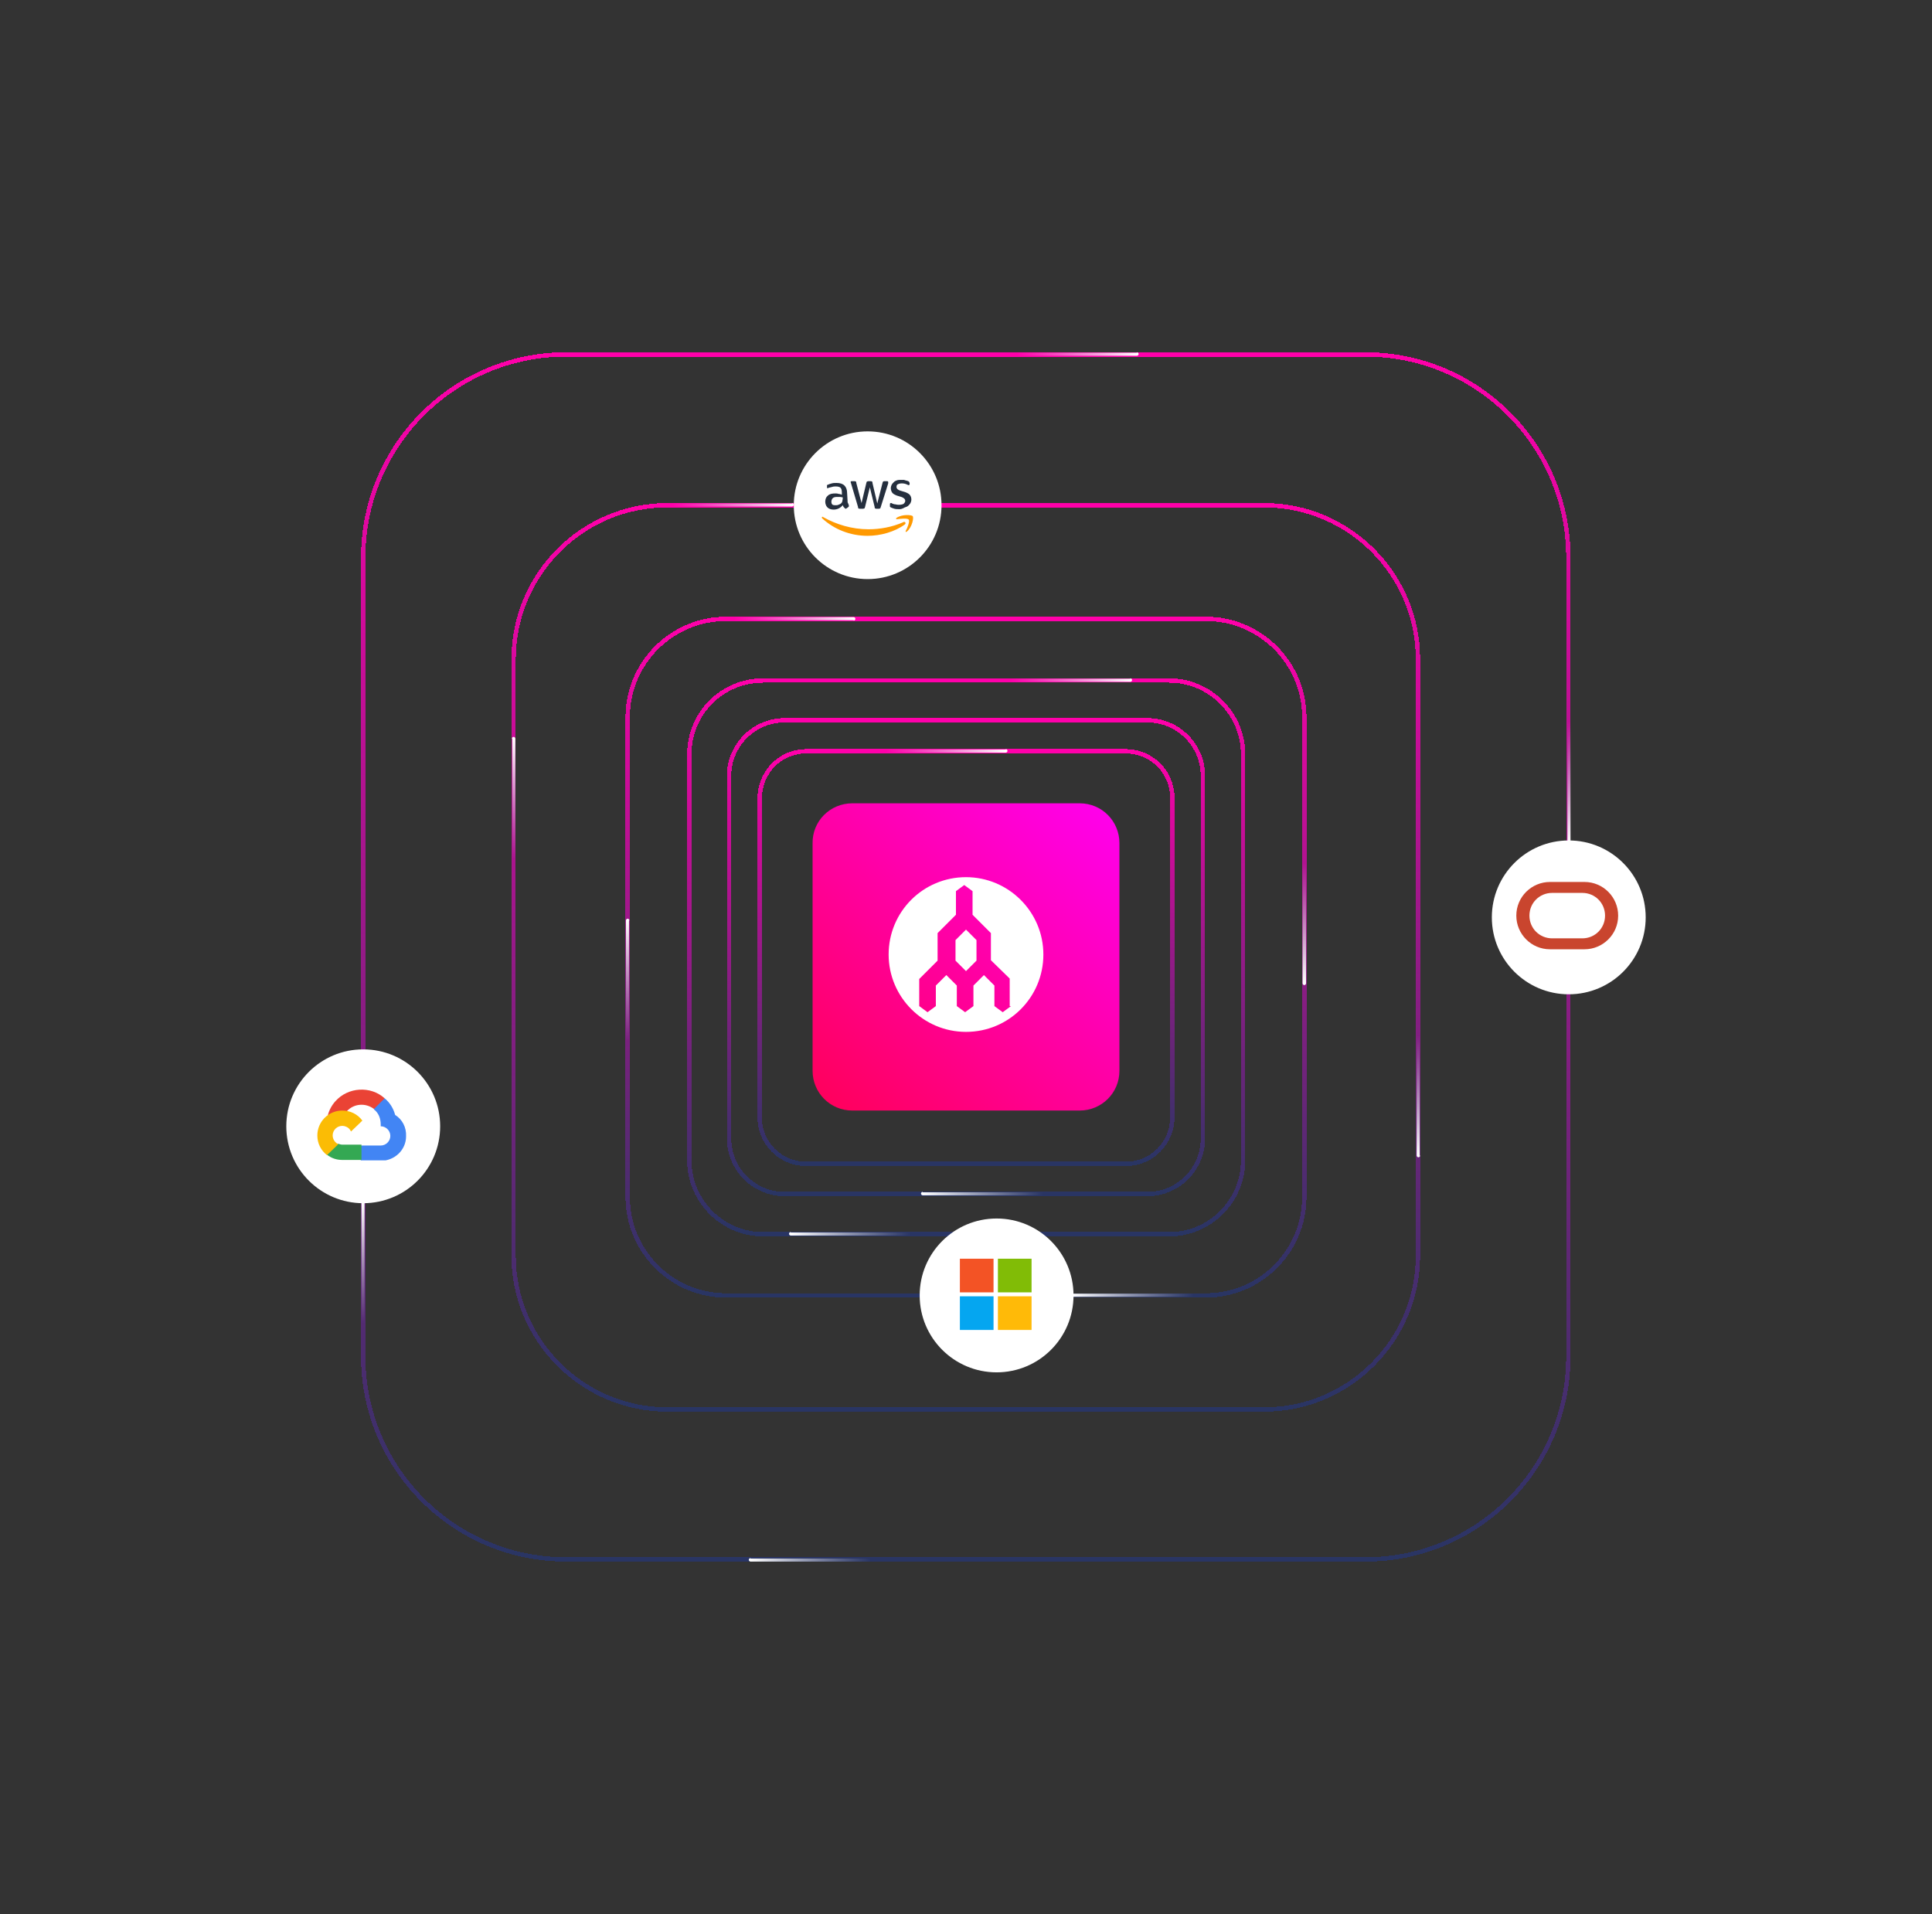 <?xml version="1.0" encoding="utf-8"?>
<!-- Generator: Adobe Illustrator 28.2.0, SVG Export Plug-In . SVG Version: 6.00 Build 0)  -->
<svg version="1.1" id="Layer_1" xmlns="http://www.w3.org/2000/svg" xmlns:xlink="http://www.w3.org/1999/xlink" x="0px" y="0px"
	 viewBox="0 0 442 438" style="enable-background:new 0 0 442 438;" xml:space="preserve">
<rect x="0" y="0" width="442" height="438" fill="#333333" stroke="none"/>
<style type="text/css">
	.st0{fill:url(#SVGID_1_);}
	.st1{fill:none;stroke:url(#SVGID_00000166642107065869385260000016115285150801382840_);}
	.st2{fill:url(#SVGID_00000172432509782623153740000015458434168819953086_);}
	.st3{fill:none;stroke:url(#SVGID_00000047036207312562788730000015051675227398235025_);}
	.st4{fill:none;stroke:url(#SVGID_00000041975903358908636720000004181354726991474865_);}
	.st5{fill:url(#SVGID_00000060734345227662548670000008524750436293767868_);}
	.st6{fill:url(#SVGID_00000019661108373125714480000010276222667038085000_);}
	.st7{fill:url(#SVGID_00000105428197223829678240000003759127101410637755_);}
	.st8{fill:none;stroke:url(#SVGID_00000083073024583063615650000017526319926540631169_);}
	.st9{fill:url(#SVGID_00000139278782723360338790000003394141543772884634_);}
	.st10{fill:url(#SVGID_00000154417335111385232320000003834482044634111900_);}
	.st11{fill:none;stroke:url(#SVGID_00000154403876956427046570000006848941036391689370_);}
	.st12{fill:url(#SVGID_00000035532915367726564480000011025532505560287112_);}
	.st13{fill:url(#SVGID_00000052076689145975149080000012881959668225177984_);}
	.st14{fill:url(#SVGID_00000101077286046088002480000018352209293422185867_);}
	.st15{fill:url(#SVGID_00000144330704590624180460000015075688550749417870_);}
	.st16{fill:none;stroke:url(#SVGID_00000047740426111840392220000007598241589561299086_);}
	.st17{fill:url(#SVGID_00000018207220420843862260000009514962426368422326_);}
	.st18{fill:url(#SVGID_00000072241363053069149730000015742015566334859406_);}
	.st19{fill:url(#SVGID_00000047035572273215769730000017352540311069245356_);}
	.st20{fill-rule:evenodd;clip-rule:evenodd;fill:#FFFFFF;}
	.st21{fill:url(#SVGID_00000067931773866569738810000012782508730822478009_);}
	.st22{fill:#FFFFFF;}
	.st23{clip-path:url(#SVGID_00000088828898768437967620000002462164670152506554_);}
	.st24{fill:#252F3E;}
	.st25{fill:#FF9900;}
	.st26{fill:url(#SVGID_00000055675207231776905130000003422741022067673231_);}
	.st27{fill-rule:evenodd;clip-rule:evenodd;fill:#C9452E;}
	.st28{clip-path:url(#SVGID_00000075874820693583285670000007055725655732652965_);}
	.st29{fill:#EA4335;}
	.st30{fill:#4285F4;}
	.st31{fill:#34A853;}
	.st32{fill:#FBBC05;}
	.st33{fill:#F35325;}
	.st34{fill:#81BC06;}
	.st35{fill:#05A6F0;}
	.st36{fill:#FFBA08;}
</style>
<g>
	<g>
		
			<linearGradient id="SVGID_1_" gradientUnits="userSpaceOnUse" x1="186.184" y1="180.557" x2="256.546" y2="258.248" gradientTransform="matrix(1 0 0 -1 0 438)">
			<stop  offset="0" style="stop-color:#FF0054"/>
			<stop  offset="1" style="stop-color:#FF00F5"/>
		</linearGradient>
		<path class="st0" d="M195,183.8H247c5.1,0,9.1,4.1,9.1,9.1V245c0,5.1-4.1,9.1-9.1,9.1H195c-5.1,0-9.1-4.1-9.1-9.1V193
			C185.8,187.9,189.9,183.8,195,183.8z"/>
	</g>
	<g>
		
			<linearGradient id="SVGID_00000092437375409561146390000015954796244762101933_" gradientUnits="userSpaceOnUse" x1="221" y1="266.29" x2="221" y2="171.71" gradientTransform="matrix(1 0 0 -1 0 438)">
			<stop  offset="0" style="stop-color:#FF00AA"/>
			<stop  offset="1" style="stop-color:#293564"/>
		</linearGradient>
		
			<path shape-rendering="crispEdges" style="fill:none;stroke:url(#SVGID_00000092437375409561146390000015954796244762101933_);" d="
			M184.4,171.9h73.2c5.8,0,10.6,4.7,10.6,10.6v73.2c0,5.8-4.7,10.6-10.6,10.6h-73.2c-5.8,0-10.6-4.7-10.6-10.6v-73.2
			C173.9,176.6,178.6,171.9,184.4,171.9z"/>
	</g>
	
		<linearGradient id="SVGID_00000015355125495374188500000006410912712865693091_" gradientUnits="userSpaceOnUse" x1="230.147" y1="266.142" x2="202.706" y2="266.142" gradientTransform="matrix(1 0 0 -1 0 438)">
		<stop  offset="0" style="stop-color:#FFFFFF"/>
		<stop  offset="1" style="stop-color:#D7DAE7;stop-opacity:0"/>
	</linearGradient>
	<path style="fill:url(#SVGID_00000015355125495374188500000006410912712865693091_);" d="M230.1,172.2c0.2,0,0.4-0.2,0.4-0.4
		s-0.2-0.4-0.4-0.4V172.2z M230.1,171.5h-29.2v0.7h29.2V171.5z"/>
	<g>
		
			<linearGradient id="SVGID_00000029009955701730323830000001768011010249103547_" gradientUnits="userSpaceOnUse" x1="221" y1="273.326" x2="221" y2="164.674" gradientTransform="matrix(1 0 0 -1 0 438)">
			<stop  offset="0" style="stop-color:#FF00AA"/>
			<stop  offset="1" style="stop-color:#293564"/>
		</linearGradient>
		
			<path shape-rendering="crispEdges" style="fill:none;stroke:url(#SVGID_00000029009955701730323830000001768011010249103547_);" d="
			M179.5,164.8h83c7,0,12.7,5.7,12.7,12.7v83c0,7-5.7,12.7-12.7,12.7h-83c-7,0-12.7-5.7-12.7-12.7v-83
			C166.8,170.5,172.5,164.8,179.5,164.8z"/>
	</g>
	<g>
		
			<linearGradient id="SVGID_00000057860194569735455960000009072359348214918564_" gradientUnits="userSpaceOnUse" x1="221" y1="282.473" x2="221" y2="155.527" gradientTransform="matrix(1 0 0 -1 0 438)">
			<stop  offset="0" style="stop-color:#FF00AA"/>
			<stop  offset="1" style="stop-color:#293564"/>
		</linearGradient>
		
			<path shape-rendering="crispEdges" style="fill:none;stroke:url(#SVGID_00000057860194569735455960000009072359348214918564_);" d="
			M174.6,155.7h92.9c9.3,0,16.9,7.6,16.9,16.9v92.9c0,9.3-7.6,16.9-16.9,16.9h-92.9c-9.3,0-16.9-7.6-16.9-16.9v-92.9
			C157.7,163.2,165.2,155.7,174.6,155.7z"/>
	</g>
	
		<linearGradient id="SVGID_00000063624986605246942050000006873628319192656301_" gradientUnits="userSpaceOnUse" x1="258.644" y1="282.326" x2="231.202" y2="282.326" gradientTransform="matrix(1 0 0 -1 0 438)">
		<stop  offset="0" style="stop-color:#FFFFFF"/>
		<stop  offset="1" style="stop-color:#D7DAE7;stop-opacity:0"/>
	</linearGradient>
	<path style="fill:url(#SVGID_00000063624986605246942050000006873628319192656301_);" d="M258.6,156c0.2,0,0.4-0.2,0.4-0.4
		s-0.2-0.4-0.4-0.4V156z M258.6,155.3h-29.2v0.7h29.2V155.3z"/>
	
		<linearGradient id="SVGID_00000036972317886808009750000014318323087837600956_" gradientUnits="userSpaceOnUse" x1="211.149" y1="164.821" x2="238.59" y2="164.821" gradientTransform="matrix(1 0 0 -1 0 438)">
		<stop  offset="0" style="stop-color:#FFFFFF"/>
		<stop  offset="1" style="stop-color:#D7DAE7;stop-opacity:0"/>
	</linearGradient>
	<path style="fill:url(#SVGID_00000036972317886808009750000014318323087837600956_);" d="M211.1,273.5c-0.2,0-0.4-0.2-0.4-0.4
		c0-0.2,0.2-0.4,0.4-0.4V273.5z M211.1,272.8h29.2v0.7h-29.2V272.8z"/>
	
		<linearGradient id="SVGID_00000118385384782975272090000015769907509228066222_" gradientUnits="userSpaceOnUse" x1="180.894" y1="155.674" x2="208.335" y2="155.674" gradientTransform="matrix(1 0 0 -1 0 438)">
		<stop  offset="0" style="stop-color:#FFFFFF"/>
		<stop  offset="1" style="stop-color:#D7DAE7;stop-opacity:0"/>
	</linearGradient>
	<path style="fill:url(#SVGID_00000118385384782975272090000015769907509228066222_);" d="M180.9,282.7c-0.2,0-0.4-0.2-0.4-0.4
		c0-0.2,0.2-0.4,0.4-0.4V282.7z M180.9,282h29.2v0.7h-29.2V282z"/>
	<g>
		
			<linearGradient id="SVGID_00000005230414898420313170000000184419969139616652_" gradientUnits="userSpaceOnUse" x1="221" y1="296.546" x2="221" y2="141.454" gradientTransform="matrix(1 0 0 -1 0 438)">
			<stop  offset="0" style="stop-color:#FF00AA"/>
			<stop  offset="1" style="stop-color:#293564"/>
		</linearGradient>
		
			<path shape-rendering="crispEdges" style="fill:none;stroke:url(#SVGID_00000005230414898420313170000000184419969139616652_);" d="
			M166.1,141.6h109.8c12.4,0,22.5,10.1,22.5,22.5v109.8c0,12.4-10.1,22.5-22.5,22.5H166.1c-12.4,0-22.5-10.1-22.5-22.5V164.1
			C143.6,151.7,153.7,141.6,166.1,141.6z"/>
	</g>
	
		<linearGradient id="SVGID_00000124882174885865986680000008373297408651589810_" gradientUnits="userSpaceOnUse" x1="245.627" y1="141.602" x2="273.068" y2="141.602" gradientTransform="matrix(1 0 0 -1 0 438)">
		<stop  offset="0" style="stop-color:#FFFFFF"/>
		<stop  offset="1" style="stop-color:#D7DAE7;stop-opacity:0"/>
	</linearGradient>
	<path style="fill:url(#SVGID_00000124882174885865986680000008373297408651589810_);" d="M245.6,296.8c-0.2,0-0.4-0.2-0.4-0.4
		c0-0.2,0.2-0.4,0.4-0.4V296.8z M245.6,296h29.2v0.7h-29.2V296z"/>
	
		<linearGradient id="SVGID_00000153682049493166433290000001935271250390034352_" gradientUnits="userSpaceOnUse" x1="195.318" y1="296.398" x2="167.877" y2="296.398" gradientTransform="matrix(1 0 0 -1 0 438)">
		<stop  offset="0" style="stop-color:#FFFFFF"/>
		<stop  offset="1" style="stop-color:#D7DAE7;stop-opacity:0"/>
	</linearGradient>
	<path style="fill:url(#SVGID_00000153682049493166433290000001935271250390034352_);" d="M195.3,142c0.2,0,0.4-0.2,0.4-0.4
		c0-0.2-0.2-0.4-0.4-0.4V142z M195.3,141.2h-29.2v0.7h29.2V141.2z"/>
	<g>
		
			<linearGradient id="SVGID_00000107568406417214092330000012256194621165337493_" gradientUnits="userSpaceOnUse" x1="221" y1="322.58" x2="221" y2="115.42" gradientTransform="matrix(1 0 0 -1 0 438)">
			<stop  offset="0" style="stop-color:#FF00AA"/>
			<stop  offset="1" style="stop-color:#293564"/>
		</linearGradient>
		
			<path shape-rendering="crispEdges" style="fill:none;stroke:url(#SVGID_00000107568406417214092330000012256194621165337493_);" d="
			M152.7,115.6h136.5c19.4,0,35.2,15.8,35.2,35.2v136.5c0,19.4-15.8,35.2-35.2,35.2H152.7c-19.4,0-35.2-15.8-35.2-35.2V150.7
			C117.6,131.3,133.3,115.6,152.7,115.6z"/>
	</g>
	
		<linearGradient id="SVGID_00000078033130444551399390000006956222835479015830_" gradientUnits="userSpaceOnUse" x1="117.568" y1="268.957" x2="117.568" y2="241.516" gradientTransform="matrix(1 0 0 -1 0 438)">
		<stop  offset="0" style="stop-color:#FFFFFF"/>
		<stop  offset="1" style="stop-color:#D7DAE7;stop-opacity:0"/>
	</linearGradient>
	<path style="fill:url(#SVGID_00000078033130444551399390000006956222835479015830_);" d="M117.9,169c0-0.2-0.2-0.4-0.4-0.4
		c-0.2,0-0.4,0.2-0.4,0.4H117.9z M117.2,169v29.2h0.7V169H117.2z"/>
	
		<linearGradient id="SVGID_00000075867650371954311340000014113735666187246504_" gradientUnits="userSpaceOnUse" x1="143.602" y1="227.443" x2="143.602" y2="200.002" gradientTransform="matrix(1 0 0 -1 0 438)">
		<stop  offset="0" style="stop-color:#FFFFFF"/>
		<stop  offset="1" style="stop-color:#D7DAE7;stop-opacity:0"/>
	</linearGradient>
	<path style="fill:url(#SVGID_00000075867650371954311340000014113735666187246504_);" d="M144,210.6c0-0.2-0.2-0.4-0.4-0.4
		s-0.4,0.2-0.4,0.4H144z M143.2,210.6v29.2h0.7v-29.2H143.2z"/>
	
		<linearGradient id="SVGID_00000001626705655316778420000001141849647835944877_" gradientUnits="userSpaceOnUse" x1="324.432" y1="173.617" x2="324.432" y2="201.058" gradientTransform="matrix(1 0 0 -1 0 438)">
		<stop  offset="0" style="stop-color:#FFFFFF"/>
		<stop  offset="1" style="stop-color:#D7DAE7;stop-opacity:0"/>
	</linearGradient>
	<path style="fill:url(#SVGID_00000001626705655316778420000001141849647835944877_);" d="M324.1,264.4c0,0.2,0.2,0.4,0.4,0.4
		c0.2,0,0.4-0.2,0.4-0.4H324.1z M324.8,264.4v-29.2h-0.7v29.2H324.8z"/>
	
		<linearGradient id="SVGID_00000114034527010500335890000002367454528952503456_" gradientUnits="userSpaceOnUse" x1="298.398" y1="213.019" x2="298.398" y2="240.46" gradientTransform="matrix(1 0 0 -1 0 438)">
		<stop  offset="0" style="stop-color:#FFFFFF"/>
		<stop  offset="1" style="stop-color:#D7DAE7;stop-opacity:0"/>
	</linearGradient>
	<path style="fill:url(#SVGID_00000114034527010500335890000002367454528952503456_);" d="M298,225c0,0.2,0.2,0.4,0.4,0.4
		c0.2,0,0.4-0.2,0.4-0.4H298z M298.8,225v-29.2H298V225H298.8z"/>
	<g>
		
			<linearGradient id="SVGID_00000182514547962349068080000011296386250745866938_" gradientUnits="userSpaceOnUse" x1="221" y1="357.057" x2="221" y2="80.943" gradientTransform="matrix(1 0 0 -1 0 438)">
			<stop  offset="0" style="stop-color:#FF00AA"/>
			<stop  offset="1" style="stop-color:#293564"/>
		</linearGradient>
		
			<path shape-rendering="crispEdges" style="fill:none;stroke:url(#SVGID_00000182514547962349068080000011296386250745866938_);" d="
			M129.5,81.1h182.9c25.6,0,46.4,20.8,46.4,46.4v182.9c0,25.6-20.8,46.4-46.4,46.4H129.5c-25.6,0-46.4-20.8-46.4-46.4V127.5
			C83.1,101.9,103.9,81.1,129.5,81.1z"/>
	</g>
	
		<linearGradient id="SVGID_00000021836504203224593880000016280253714936549514_" gradientUnits="userSpaceOnUse" x1="260.051" y1="356.909" x2="232.61" y2="356.909" gradientTransform="matrix(1 0 0 -1 0 438)">
		<stop  offset="0" style="stop-color:#FFFFFF"/>
		<stop  offset="1" style="stop-color:#D7DAE7;stop-opacity:0"/>
	</linearGradient>
	<path style="fill:url(#SVGID_00000021836504203224593880000016280253714936549514_);" d="M260.1,81.4c0.2,0,0.4-0.2,0.4-0.4
		c0-0.2-0.2-0.4-0.4-0.4V81.4z M260.1,80.7h-29.2v0.7h29.2V80.7z"/>
	
		<linearGradient id="SVGID_00000092458860001493873550000006355294500358340286_" gradientUnits="userSpaceOnUse" x1="171.747" y1="81.091" x2="199.188" y2="81.091" gradientTransform="matrix(1 0 0 -1 0 438)">
		<stop  offset="0" style="stop-color:#FFFFFF"/>
		<stop  offset="1" style="stop-color:#D7DAE7;stop-opacity:0"/>
	</linearGradient>
	<path style="fill:url(#SVGID_00000092458860001493873550000006355294500358340286_);" d="M171.7,357.3c-0.2,0-0.4-0.2-0.4-0.4
		c0-0.2,0.2-0.4,0.4-0.4V357.3z M171.7,356.6h29.2v0.7h-29.2V356.6z"/>
	
		<linearGradient id="SVGID_00000117647527421097484470000002600289721473703320_" gradientUnits="userSpaceOnUse" x1="358.909" y1="245.386" x2="358.909" y2="272.827" gradientTransform="matrix(1 0 0 -1 0 438)">
		<stop  offset="0" style="stop-color:#FFFFFF"/>
		<stop  offset="1" style="stop-color:#D7DAE7;stop-opacity:0"/>
	</linearGradient>
	<path style="fill:url(#SVGID_00000117647527421097484470000002600289721473703320_);" d="M358.6,192.6c0,0.2,0.2,0.4,0.4,0.4
		c0.2,0,0.4-0.2,0.4-0.4H358.6z M359.3,192.6v-29.2h-0.7v29.2H359.3z"/>
	<path class="st20" d="M218.6,215.1v4.7l2.4,2.4l2.4-2.4v-4.7l-2.4-2.4L218.6,215.1z"/>
	<path class="st20" d="M221,200.7c-9.8,0-17.7,7.9-17.7,17.7c0,9.7,7.9,17.7,17.7,17.7c9.8,0,17.7-7.9,17.7-17.7
		C238.7,208.6,230.7,200.7,221,200.7z M231.3,230.2l-1.9,1.4l-1.9-1.4v-4.7l-2.4-2.4l-2.4,2.4v4.7l-1.9,1.4l-1.9-1.4v-4.7l-2.4-2.4
		l-2.4,2.4v4.7l-1.9,1.4l-1.9-1.4V224l4.2-4.2v-6.3l4.2-4.2v-5.4l1.9-1.4l1.9,1.4v5.4l4.2,4.2v6.2l4.3,4.2V230.2z"/>
	
		<linearGradient id="SVGID_00000095308903048623640870000010809283229053190059_" gradientUnits="userSpaceOnUse" x1="181.245" y1="322.432" x2="153.804" y2="322.432" gradientTransform="matrix(1 0 0 -1 0 438)">
		<stop  offset="0" style="stop-color:#FFFFFF"/>
		<stop  offset="1" style="stop-color:#D7DAE7;stop-opacity:0"/>
	</linearGradient>
	<path style="fill:url(#SVGID_00000095308903048623640870000010809283229053190059_);" d="M181.2,115.9c0.2,0,0.4-0.2,0.4-0.4
		c0-0.2-0.2-0.4-0.4-0.4V115.9z M181.2,115.2H152v0.7h29.2V115.2z"/>
	<circle class="st22" cx="198.5" cy="115.6" r="16.9"/>
	<g>
		<defs>
			<rect id="SVGID_00000158715619316278770040000012353219833116432042_" x="187.9" y="109.9" width="21.1" height="12.7"/>
		</defs>
		<clipPath id="SVGID_00000174596928658320642290000007017246470552838275_">
			<use xlink:href="#SVGID_00000158715619316278770040000012353219833116432042_"  style="overflow:visible;"/>
		</clipPath>
		<g style="clip-path:url(#SVGID_00000174596928658320642290000007017246470552838275_);">
			<path class="st24" d="M193.9,114.5c0,0.3,0,0.5,0.1,0.6c0.1,0.2,0.1,0.3,0.2,0.5c0,0.1,0,0.1,0,0.2c0,0.1,0,0.1-0.1,0.2l-0.4,0.3
				c-0.1,0-0.1,0.1-0.2,0.1c-0.1,0-0.1,0-0.2-0.1c-0.1-0.1-0.2-0.2-0.3-0.3c-0.1-0.1-0.1-0.3-0.2-0.4c-0.5,0.6-1.2,1-2.1,1
				c-0.6,0-1.1-0.2-1.4-0.5c-0.3-0.3-0.5-0.8-0.5-1.3c0-0.6,0.2-1.1,0.6-1.4c0.4-0.4,1-0.5,1.7-0.5c0.2,0,0.5,0,0.7,0.1
				c0.3,0,0.5,0.1,0.8,0.2v-0.5c0-0.5-0.1-0.9-0.3-1.1c-0.2-0.2-0.6-0.3-1.1-0.3c-0.2,0-0.5,0-0.8,0.1c-0.3,0.1-0.5,0.1-0.8,0.2
				c-0.1,0-0.2,0.1-0.2,0.1c0,0-0.1,0-0.1,0c-0.1,0-0.1-0.1-0.1-0.2v-0.3c0-0.1,0-0.2,0-0.2c0,0,0.1-0.1,0.2-0.1
				c0.2-0.1,0.5-0.2,0.9-0.3c0.3-0.1,0.7-0.1,1.1-0.1c0.8,0,1.4,0.2,1.8,0.6c0.4,0.4,0.6,1,0.6,1.7L193.9,114.5L193.9,114.5z
				 M191.1,115.6c0.2,0,0.5,0,0.7-0.1c0.3-0.1,0.5-0.2,0.7-0.4c0.1-0.1,0.2-0.3,0.2-0.4c0-0.2,0.1-0.4,0.1-0.6v-0.3
				c-0.2,0-0.4-0.1-0.6-0.1c-0.2,0-0.4,0-0.7,0c-0.5,0-0.8,0.1-1,0.3c-0.2,0.2-0.3,0.5-0.3,0.8c0,0.3,0.1,0.6,0.3,0.7
				C190.5,115.5,190.7,115.6,191.1,115.6z M196.7,116.4c-0.1,0-0.2,0-0.3-0.1c-0.1,0-0.1-0.1-0.1-0.3l-1.6-5.4
				c0-0.1-0.1-0.2-0.1-0.3c0-0.1,0.1-0.2,0.2-0.2h0.7c0.1,0,0.2,0,0.3,0.1c0.1,0,0.1,0.1,0.1,0.3l1.2,4.6l1.1-4.6
				c0-0.1,0.1-0.2,0.1-0.3c0.1,0,0.2-0.1,0.3-0.1h0.6c0.1,0,0.2,0,0.3,0.1c0.1,0,0.1,0.1,0.1,0.3l1.1,4.7l1.2-4.7
				c0-0.1,0.1-0.2,0.1-0.3c0.1,0,0.1-0.1,0.3-0.1h0.7c0.1,0,0.2,0.1,0.2,0.2c0,0,0,0.1,0,0.1c0,0,0,0.1,0,0.2l-1.7,5.4
				c0,0.1-0.1,0.2-0.1,0.3c-0.1,0-0.1,0.1-0.3,0.1h-0.6c-0.1,0-0.2,0-0.3-0.1c-0.1,0-0.1-0.1-0.1-0.3l-1.1-4.5l-1.1,4.5
				c0,0.1-0.1,0.2-0.1,0.3c-0.1,0-0.2,0.1-0.3,0.1H196.7z M205.7,116.5c-0.4,0-0.7,0-1.1-0.1c-0.3-0.1-0.6-0.2-0.8-0.3
				c-0.1-0.1-0.2-0.1-0.2-0.2c0-0.1,0-0.1,0-0.2v-0.4c0-0.1,0.1-0.2,0.2-0.2c0,0,0.1,0,0.1,0c0,0,0.1,0,0.2,0.1
				c0.2,0.1,0.5,0.2,0.8,0.2c0.3,0.1,0.6,0.1,0.8,0.1c0.4,0,0.8-0.1,1-0.2c0.2-0.2,0.4-0.4,0.4-0.7c0-0.2-0.1-0.4-0.2-0.5
				c-0.1-0.1-0.4-0.3-0.7-0.4l-1-0.3c-0.5-0.2-0.9-0.4-1.1-0.7c-0.2-0.3-0.3-0.7-0.3-1c0-0.3,0.1-0.6,0.2-0.8s0.3-0.4,0.5-0.6
				c0.2-0.2,0.4-0.3,0.7-0.4c0.3-0.1,0.6-0.1,0.9-0.1c0.2,0,0.3,0,0.5,0c0.2,0,0.3,0,0.5,0.1c0.1,0,0.3,0.1,0.4,0.1
				c0.1,0,0.2,0.1,0.3,0.1c0.1,0.1,0.2,0.1,0.2,0.2c0,0.1,0.1,0.1,0.1,0.2v0.3c0,0.1-0.1,0.2-0.2,0.2c-0.1,0-0.1,0-0.3-0.1
				c-0.4-0.2-0.8-0.3-1.3-0.3c-0.4,0-0.7,0.1-0.9,0.2c-0.2,0.1-0.3,0.3-0.3,0.6c0,0.2,0.1,0.4,0.2,0.5c0.1,0.1,0.4,0.3,0.8,0.4
				l1,0.3c0.5,0.2,0.9,0.4,1.1,0.7c0.2,0.3,0.3,0.6,0.3,1c0,0.3-0.1,0.6-0.2,0.8c-0.1,0.2-0.3,0.4-0.5,0.6c-0.2,0.2-0.5,0.3-0.8,0.4
				C206.3,116.5,206,116.5,205.7,116.5z"/>
			<path class="st25" d="M207,120c-2.3,1.7-5.6,2.6-8.5,2.6c-4,0-7.7-1.5-10.4-4c-0.2-0.2,0-0.5,0.2-0.3c3,1.7,6.6,2.8,10.4,2.8
				c2.6,0,5.4-0.5,7.9-1.6C207,119.2,207.4,119.7,207,120z M207.9,118.9c-0.3-0.4-1.9-0.2-2.7-0.1c-0.2,0-0.3-0.2-0.1-0.3
				c1.3-0.9,3.5-0.7,3.7-0.4c0.3,0.3-0.1,2.5-1.3,3.5c-0.2,0.2-0.4,0.1-0.3-0.1C207.6,120.8,208.2,119.2,207.9,118.9z"/>
		</g>
	</g>
	
		<linearGradient id="SVGID_00000181802042221730966640000008205367328308856972_" gradientUnits="userSpaceOnUse" x1="83.091" y1="162.71" x2="83.091" y2="135.269" gradientTransform="matrix(1 0 0 -1 0 438)">
		<stop  offset="0" style="stop-color:#FFFFFF"/>
		<stop  offset="1" style="stop-color:#D7DAE7;stop-opacity:0"/>
	</linearGradient>
	<path style="fill:url(#SVGID_00000181802042221730966640000008205367328308856972_);" d="M82.7,275.3c0-0.2,0.2-0.4,0.4-0.4
		c0.2,0,0.4,0.2,0.4,0.4H82.7z M83.4,275.3v29.2h-0.7v-29.2H83.4z"/>
	<circle class="st22" cx="83.1" cy="257.7" r="17.6"/>
	<circle class="st22" cx="358.9" cy="209.9" r="17.6"/>
	<path class="st27" d="M354.6,201.8c-4.2,0-7.7,3.4-7.7,7.7c0,4.2,3.4,7.7,7.7,7.7h7.9c4.2,0,7.7-3.4,7.7-7.7c0-4.2-3.4-7.7-7.7-7.7
		H354.6z M355.1,204.3c-2.9,0-5.2,2.3-5.2,5.2s2.3,5.2,5.2,5.2h6.9c2.9,0,5.2-2.3,5.2-5.2s-2.3-5.2-5.2-5.2H355.1z"/>
	<g>
		<defs>
			<rect id="SVGID_00000070097957829497081950000005263661947121846714_" x="72.5" y="249.3" width="20.4" height="16.2"/>
		</defs>
		<clipPath id="SVGID_00000169534047545468270060000017180915262654900378_">
			<use xlink:href="#SVGID_00000070097957829497081950000005263661947121846714_"  style="overflow:visible;"/>
		</clipPath>
		<g style="clip-path:url(#SVGID_00000169534047545468270060000017180915262654900378_);">
			<path class="st29" d="M86.1,253.7l1.8-1.7l0.1-0.7c-3.2-2.9-8.4-2.6-11.3,0.7c-0.8,0.9-1.4,2-1.7,3.2l0.6-0.1l3.5-0.6l0.3-0.3
				c1.6-1.7,4.2-1.9,6.1-0.5L86.1,253.7z"/>
			<path class="st30" d="M90.4,255.1c-0.4-1.5-1.2-2.8-2.4-3.8l-2.5,2.5c1.1,0.8,1.6,2.1,1.6,3.5v0.4c1.2,0,2.2,1,2.2,2.2
				c0,1.2-1,2.2-2.2,2.2h-4.4l-0.4,0.5v2.6l0.4,0.4h4.4c3.2,0,5.8-2.5,5.8-5.6C93,257.9,92,256.1,90.4,255.1z"/>
			<path class="st31" d="M78.3,265.4h4.4v-3.5h-4.4c-0.3,0-0.6-0.1-0.9-0.2l-0.6,0.2l-1.8,1.7l-0.2,0.6
				C75.8,265,77,265.4,78.3,265.4z"/>
			<path class="st32" d="M78.3,254.1c-3.2,0-5.7,2.6-5.7,5.7c0,1.8,0.8,3.4,2.2,4.5l2.6-2.5c-1.1-0.5-1.6-1.8-1.1-2.9
				s1.8-1.6,2.9-1.1c0.5,0.2,0.9,0.6,1.1,1.1l2.6-2.5C81.8,254.9,80.1,254.1,78.3,254.1z"/>
		</g>
	</g>
	<circle class="st22" cx="228" cy="296.4" r="17.6"/>
	<path class="st33" d="M219.6,288h7.7v7.7h-7.7V288z"/>
	<path class="st34" d="M228.3,288h7.7v7.7h-7.7V288z"/>
	<path class="st35" d="M219.6,296.6h7.7v7.7h-7.7V296.6z"/>
	<path class="st36" d="M228.3,296.6h7.7v7.7h-7.7V296.6z"/>
</g>
</svg>
